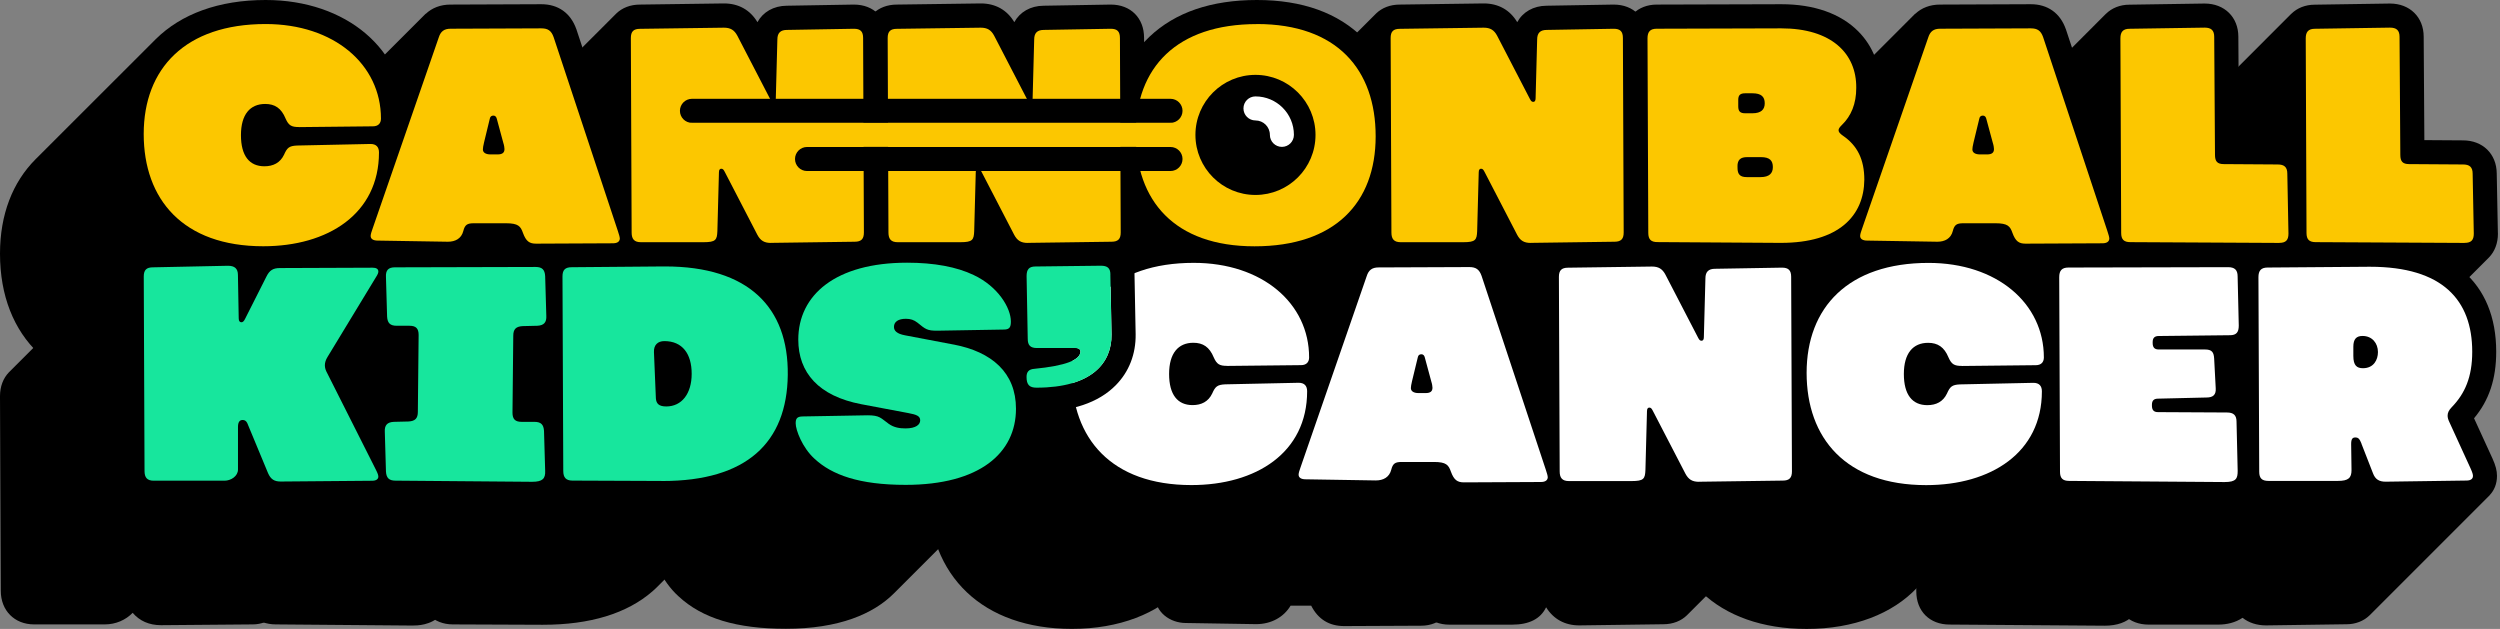 <svg width="636" height="160" viewBox="0 0 636 160" fill="none" xmlns="http://www.w3.org/2000/svg">
<rect x="0" y="0" width="636" height="160" fill="#808080" stroke="none"/>
<g clip-path="url(#clip0_2217_165)">
<path d="M101.655 34.838C102.541 33.541 103.058 31.952 103.058 30.192C103.058 12.694 88.14 0 67.584 0C55.632 0 46.075 3.574 39.629 9.954L9.054 40.503C3.216 46.353 0 54.547 0 64.54C0 85.943 14.004 99.232 36.545 99.232C48.617 99.232 58.438 95.354 64.672 88.723L94.308 59.1C99.576 53.938 102.555 46.989 102.555 38.795C102.555 37.34 102.237 35.989 101.641 34.838H101.655Z" fill="black"/>
<path d="M223.693 65.136C225.096 63.653 225.903 61.602 225.903 59.14L225.705 9.623C225.705 4.58 222.303 1.165 217.234 1.165H217.128L200.146 1.456C196.784 1.482 194.097 3.071 192.694 5.639C190.827 2.515 187.889 0.874 184.169 0.874H184.09L162.806 1.165C160.344 1.165 158.293 1.999 156.823 3.402L126.274 33.938C124.792 35.42 123.931 37.538 123.931 40.079L124.13 89.596C124.13 94.626 127.611 98.147 132.601 98.147H148.551C152.932 98.147 155.831 96.664 157.234 93.726C159.113 96.744 162.012 98.332 165.665 98.332H165.745L187.028 98.041C189.517 98.041 191.595 97.194 193.064 95.751L193.091 95.725L193.157 95.659L223.534 65.281L223.6 65.215L223.693 65.122V65.136Z" fill="black"/>
<path d="M163.799 60.609C163.799 59.444 163.508 58.332 162.991 56.81L146.658 7.518V7.465L146.618 7.412C145.175 3.322 142.012 1.072 137.71 1.072H137.684L114.6 1.165C112.071 1.165 109.927 1.999 108.312 3.521L108.286 3.494L77.67 34.11V34.136C76.638 35.156 75.844 36.479 75.328 38.054L58.557 86.526C57.975 88.114 57.71 89.319 57.71 90.457C57.71 95.169 61.734 97.737 65.533 97.763L83.402 98.054H83.455H83.508C87.32 98.054 90.51 96.281 92.257 93.356H97.498C99.259 96.81 102.065 98.544 105.89 98.544L125.48 98.451C127.995 98.451 129.927 97.565 131.238 96.228L161.694 65.784C163.071 64.381 163.786 62.502 163.786 60.622L163.799 60.609Z" fill="black"/>
<path d="M356.095 34.692C356.095 24.434 352.905 15.817 346.87 9.742C340.437 3.283 331.317 0 319.749 0C308.18 0 298.994 3.137 292.455 9.318C292.323 9.451 292.204 9.583 292.071 9.702L261.496 40.278C255.526 46.234 252.363 54.6 252.363 64.54C252.363 74.481 255.553 83.428 261.588 89.49C268.021 95.95 277.141 99.232 288.709 99.232C300.278 99.232 309.464 96.095 316.003 89.914C316.188 89.742 316.347 89.57 316.519 89.398L347.015 58.915C352.958 52.958 356.095 44.606 356.095 34.692Z" fill="black"/>
<path d="M289.04 65.136C290.444 63.653 291.251 61.602 291.251 59.14L291.052 9.623C291.052 4.58 287.651 1.165 282.581 1.165H282.475L265.493 1.456C262.131 1.482 259.444 3.071 258.041 5.639C256.175 2.515 253.236 0.874 249.517 0.874H249.438L228.154 1.165C225.692 1.165 223.64 1.999 222.171 3.402L191.622 33.938C190.139 35.42 189.279 37.538 189.279 40.079L189.477 89.596C189.477 94.626 192.958 98.147 197.948 98.147H213.898C218.279 98.147 221.178 96.664 222.581 93.726C224.461 96.744 227.359 98.332 231.013 98.332H231.092L252.376 98.041C254.864 98.041 256.942 97.194 258.412 95.751L258.438 95.725L258.504 95.659L288.882 65.281L288.948 65.215L289.04 65.122V65.136Z" fill="black"/>
<path d="M416.982 65.136C418.385 63.653 419.193 61.602 419.193 59.14L418.994 9.623C418.994 4.58 415.592 1.165 410.523 1.165H410.417L393.435 1.456C390.073 1.482 387.386 3.071 385.983 5.639C384.117 2.515 381.178 0.874 377.459 0.874H377.379L356.095 1.165C353.633 1.165 351.582 1.999 350.113 3.402L319.563 33.938C318.081 35.42 317.22 37.538 317.22 40.079L317.419 89.596C317.419 94.626 320.9 98.147 325.89 98.147H341.84C346.221 98.147 349.12 96.664 350.523 93.726C352.402 96.744 355.301 98.332 358.954 98.332H359.034L380.318 98.041C382.806 98.041 384.884 97.194 386.354 95.751L386.38 95.725L386.446 95.659L416.823 65.281L416.89 65.215L416.982 65.122V65.136Z" fill="black"/>
<path d="M480.424 45.811C480.424 40.397 478.862 35.95 475.791 32.495C477.498 29.623 478.372 26.234 478.372 22.396C478.425 16.744 476.492 11.767 472.773 8.008C468.286 3.468 461.509 1.072 453.17 1.072H453.157L421.469 1.165C419.034 1.165 416.956 2.012 415.473 3.481L384.924 34.031C383.441 35.539 382.581 37.684 382.581 40.185L382.78 89.702C382.78 94.745 386.181 98.147 391.251 98.147L422.316 98.346H422.661C431.145 98.346 437.882 96.32 442.674 92.336C443.177 91.926 443.627 91.476 444.077 91.026V91.052L474.666 60.477C478.398 56.665 480.384 51.648 480.45 45.811H480.424Z" fill="black"/>
<path d="M635.46 59.378V59.325L635.169 44.116C635.129 39.166 631.621 35.711 626.592 35.711L616.757 35.645L616.585 9.331C616.585 4.381 613.064 0.9 608.008 0.9H607.915L588.882 1.191C586.473 1.191 584.408 2.051 582.938 3.481L582.819 3.587L552.389 34.03C550.893 35.539 550.033 37.684 550.033 40.198L550.232 89.715C550.232 94.758 553.633 98.16 558.703 98.16L596.519 98.359C599.007 98.359 601.099 97.538 602.581 96.108L633.21 65.48C634.639 63.997 635.473 61.919 635.473 59.431V59.378H635.46Z" fill="black"/>
<path d="M588.312 59.378V59.325L588.021 44.116C587.981 39.166 584.474 35.711 579.444 35.711L569.61 35.645L569.437 9.331C569.437 4.381 565.917 0.9 560.86 0.9H560.768L541.734 1.191C539.325 1.191 537.26 2.051 535.791 3.481L535.672 3.587L505.242 34.03C503.746 35.539 502.885 37.684 502.885 40.198L503.084 89.715C503.084 94.758 506.486 98.16 511.555 98.16L549.371 98.359C551.86 98.359 553.951 97.538 555.434 96.108L586.062 65.48C587.492 63.997 588.326 61.919 588.326 59.431V59.378H588.312Z" fill="black"/>
<path d="M542.727 60.609C542.727 59.444 542.436 58.332 541.919 56.81L525.586 7.518V7.465L525.546 7.412C524.103 3.322 520.94 1.072 516.638 1.072H516.612L493.528 1.165C490.999 1.165 488.855 1.999 487.24 3.521L487.214 3.494L456.598 34.11V34.136C455.566 35.156 454.772 36.479 454.256 38.054L437.485 86.526C436.903 88.114 436.638 89.319 436.638 90.457C436.638 95.169 440.662 97.737 444.461 97.763L462.33 98.054H462.383H462.436C466.248 98.054 469.438 96.281 471.185 93.356H476.426C478.187 96.81 480.993 98.544 484.818 98.544L504.408 98.451C506.923 98.451 508.855 97.565 510.166 96.228L540.622 65.784C541.999 64.381 542.714 62.502 542.714 60.622L542.727 60.609Z" fill="black"/>
<path d="M101.046 116.598L89.159 93.011L100.741 73.911C101.522 72.72 102.383 71.118 102.383 69.067C102.383 64.447 98.465 61.959 94.785 61.959L71.185 62.052C68.59 62.052 66.433 62.819 64.725 64.341C63.19 62.541 60.834 61.469 58.001 61.469H57.882L38.862 61.866C36.559 61.88 34.613 62.608 33.17 63.878V63.852L32.8 64.209C32.786 64.222 32.773 64.236 32.76 64.249L2.343 94.639C2.343 94.639 2.316 94.666 2.303 94.679L2.25 94.732C0.821 96.228 0 98.306 0 100.781L0.199 150.298C0.199 155.314 3.68 158.848 8.67 158.848H26.671C29.477 158.848 32.005 157.71 33.752 155.897C35.5 157.962 37.948 159.047 40.953 159.047L64.289 158.848C66.552 158.848 68.524 158.001 69.901 156.612L100.344 126.181C101.615 124.897 102.383 123.177 102.383 121.205C102.383 119.418 101.721 117.948 101.046 116.612V116.598Z" fill="black"/>
<path d="M575.685 82.819V82.674L575.394 70.205C575.354 65.255 571.833 61.813 566.817 61.813H566.803L526.208 61.906C523.746 61.906 521.655 62.767 520.159 64.262L489.715 94.706C488.193 96.228 487.306 98.385 487.306 100.927L487.505 150.444C487.505 155.487 490.907 158.888 495.976 158.888L535.447 159.179C538.584 159.179 541.006 158.293 542.634 156.665L573.091 126.221H573.077C574.586 124.699 575.394 122.515 575.394 119.775V119.629L575.103 107.161C575.076 103.389 573.024 100.49 569.821 99.325C569.821 99.021 569.821 98.703 569.808 98.372L569.437 91.145C573.249 90.311 575.698 87.161 575.698 82.793L575.685 82.819Z" fill="black"/>
<path d="M337.776 95.592C338.663 94.295 339.179 92.707 339.179 90.946C339.179 73.448 324.262 60.754 303.706 60.754C291.754 60.754 282.197 64.328 275.751 70.708L245.189 101.257C239.351 107.108 236.135 115.301 236.135 125.294C236.135 146.697 250.139 159.987 272.68 159.987C284.752 159.987 294.573 156.108 300.807 149.477L330.443 119.854C335.711 114.692 338.69 107.743 338.69 99.55C338.69 98.094 338.372 96.744 337.776 95.592Z" fill="black"/>
<path d="M144.527 109.477V109.384V109.292C144.249 104.566 141.138 101.443 136.559 101.191L136.678 88.987H136.903H137.009H137.114C142.091 88.683 145.374 85.03 145.122 80.066L144.831 70.059V69.967V69.874C144.54 64.937 141.178 61.76 136.267 61.76H136.254L100.45 61.853C97.459 61.853 95.566 63.057 94.454 64.143L63.918 94.679C63.918 94.679 63.839 94.758 63.799 94.798C62.727 95.936 61.496 97.948 61.654 101.125L61.946 111.132V111.224V111.317C62.224 116.042 65.334 119.179 69.914 119.417L69.795 131.621H69.57H69.464H69.358C66.221 131.807 64.355 133.223 63.336 134.374C62.343 135.499 61.191 137.485 61.337 140.542L61.628 150.549V150.642V150.734C61.919 155.672 65.281 158.848 70.192 158.848L104.858 159.139H104.897C106.142 159.139 109.596 159.113 112.098 156.532L142.555 126.088C142.555 126.088 142.581 126.062 142.594 126.049C144.183 124.381 144.924 122.184 144.818 119.51L144.527 109.477Z" fill="black"/>
<path d="M206.539 95.447C206.658 85.48 203.759 77.446 197.948 71.569C191.449 65.004 181.787 61.668 169.226 61.668H168.577L145.4 61.867C142.885 61.867 140.781 62.714 139.298 64.209L108.868 94.639C107.386 96.122 106.539 98.24 106.539 100.781L106.737 150.298C106.737 155.315 110.218 158.849 115.208 158.849L137.776 158.941H138.12C150.139 158.941 159.537 156.069 166.036 150.391C166.539 149.954 167.002 149.504 167.465 149.041L197.948 118.571H197.935C203.534 112.919 206.446 105.149 206.552 95.434L206.539 95.447Z" fill="black"/>
<path d="M264.553 103.984C264.553 98.068 262.594 93.051 258.941 89.213C261.403 88.088 263.283 85.678 263.283 81.787C263.283 74.375 256.731 67.439 250.271 64.408C245.122 61.959 238.544 60.702 230.748 60.702C220.596 60.702 212.402 62.965 206.42 67.452C205.52 68.127 204.686 68.855 203.905 69.623L173.448 100.08C168.948 104.5 166.499 110.338 166.499 116.85C166.499 122.277 168.127 126.936 171.211 130.629C167.902 131.569 165.824 134.375 165.824 138.174C165.824 141.972 168.352 147.823 172.601 151.688C178.663 157.326 187.359 159.96 199.934 159.96C213.369 159.96 222.184 156.228 227.505 150.867L258.173 120.212H258.16C262.674 115.54 264.58 109.689 264.58 104.024L264.553 103.984Z" fill="black"/>
<path d="M399.868 121.337C399.868 120.172 399.577 119.06 399.06 117.538L382.727 68.246V68.193L382.687 68.141C381.244 64.05 378.081 61.8 373.779 61.8H373.753L350.669 61.893C348.14 61.893 345.996 62.727 344.381 64.249L344.355 64.222L313.739 94.838V94.865C312.707 95.884 311.913 97.207 311.397 98.782L294.626 147.254C294.044 148.842 293.779 150.046 293.779 151.185C293.779 155.897 297.803 158.465 301.602 158.491L319.471 158.782H319.524H319.577C323.389 158.782 326.579 157.009 328.326 154.084H333.567C335.328 157.538 338.134 159.272 341.959 159.272L361.549 159.179C364.064 159.179 365.996 158.293 367.307 156.956L397.763 126.512C399.14 125.109 399.855 123.23 399.855 121.35L399.868 121.337Z" fill="black"/>
<path d="M524.699 95.605C525.586 94.308 526.102 92.72 526.102 90.96C526.102 73.461 511.185 60.768 490.629 60.768C478.676 60.768 469.12 64.341 462.674 70.721L432.111 101.271C426.274 107.121 423.058 115.314 423.058 125.308C423.058 146.711 437.062 160 459.603 160C471.674 160 481.496 156.122 487.73 149.49L517.366 119.868C522.634 114.705 525.612 107.756 525.612 99.563C525.612 98.107 525.295 96.757 524.699 95.605Z" fill="black"/>
<path d="M459.788 125.903C461.191 124.421 461.999 122.369 461.999 119.907L461.8 70.39C461.8 65.347 458.399 61.932 453.329 61.932H453.223L436.241 62.224C432.879 62.25 430.192 63.838 428.789 66.406C426.923 63.282 423.984 61.641 420.265 61.641H420.185L398.901 61.932C396.44 61.932 394.388 62.766 392.919 64.169L362.369 94.705C360.887 96.188 360.027 98.306 360.027 100.847L360.225 150.364C360.225 155.394 363.706 158.914 368.696 158.914H384.646C389.027 158.914 391.926 157.432 393.329 154.494C395.209 157.511 398.107 159.1 401.761 159.1H401.84L423.124 158.809C425.612 158.809 427.69 157.961 429.16 156.519L429.186 156.492L429.252 156.426L459.629 126.049L459.696 125.983L459.788 125.89V125.903Z" fill="black"/>
<path d="M633.395 125.943C634.52 124.752 635.235 123.11 635.235 121.059C635.235 119.735 634.891 118.425 634.097 116.664L629.398 106.406C633.236 101.84 635.036 96.4 635.036 89.464C635.036 71.833 623.322 61.721 602.912 61.721H602.568L576.823 61.919C574.428 61.919 572.389 62.753 570.907 64.169L570.801 64.275C570.774 64.302 570.761 64.315 570.735 64.341L540.357 94.719C540.357 94.719 540.318 94.758 540.291 94.785L540.238 94.838C538.796 96.347 537.948 98.451 537.948 100.94L538.147 150.457C538.147 155.5 541.549 158.901 546.618 158.901H564.328C566.499 158.901 568.723 158.385 570.496 157.167C572.098 158.425 574.136 159.1 576.466 159.1H576.559L597.075 158.809C599.166 158.795 601.258 158.041 602.74 156.611L602.912 156.453L633.342 126.022L633.408 125.956L633.395 125.943Z" fill="black"/>
<path d="M600.741 112.852L603.68 120.384C604.262 121.946 605.242 122.541 606.909 122.541L627.452 122.25C628.524 122.25 629.12 121.853 629.12 121.072C629.12 120.781 629.027 120.291 628.537 119.219L623.256 107.677C622.766 106.698 622.674 106.208 622.674 105.718C622.674 105.03 622.965 104.355 623.746 103.561C627.068 100.132 628.935 95.936 628.935 89.477C628.935 76.347 621.39 67.862 602.938 67.862C602.833 67.862 602.727 67.862 602.621 67.862L576.889 68.061C575.222 68.061 574.547 68.842 574.547 70.51L574.745 120C574.745 121.668 575.433 122.343 577.088 122.343H594.798C597.445 122.343 598.226 121.562 598.226 119.603L598.134 112.958C598.134 111.595 598.531 111.29 599.206 111.29C599.987 111.29 600.278 111.688 600.768 112.852H600.741ZM598.69 90.549V88.206C598.69 86.248 599.471 85.466 601.032 85.466C603.481 85.466 604.95 87.32 604.95 89.57C604.95 91.529 603.878 93.673 601.138 93.673C599.576 93.673 598.69 92.985 598.69 90.549Z" fill="white"/>
<path d="M96.241 121.204C96.241 120.913 96.148 120.516 95.553 119.351L83.23 94.904C82.832 94.216 82.647 93.541 82.647 92.945C82.647 92.257 82.846 91.582 83.335 90.787L95.566 70.642C96.148 69.755 96.254 69.371 96.254 69.08C96.254 68.392 95.672 68.101 94.785 68.101L71.211 68.193C69.451 68.193 68.564 68.776 67.783 70.351L62.303 81.204C62.012 81.787 61.721 81.985 61.416 81.985C61.019 81.985 60.728 81.694 60.728 81.006L60.529 69.954C60.529 68.286 59.643 67.611 57.988 67.611L38.915 68.008C37.247 68.008 36.572 68.696 36.572 70.351L36.77 119.841C36.77 121.509 37.459 122.29 39.113 122.29H57.114C58.782 122.29 60.543 121.112 60.543 119.457V108.604C60.543 107.426 60.94 106.843 61.721 106.843C62.21 106.843 62.608 107.042 62.899 107.624L68.18 120.344C68.868 121.906 69.742 122.502 71.41 122.502L94.692 122.303C95.672 122.303 96.254 121.906 96.254 121.231L96.241 121.204Z" fill="#17E69D"/>
<path d="M135.367 122.568C138.015 122.568 138.795 121.787 138.69 119.736L138.398 109.663C138.306 107.995 137.617 107.32 135.95 107.32H132.72C131.052 107.32 130.377 106.632 130.377 104.977L130.576 85.414C130.576 83.746 131.264 83.071 132.919 82.965L136.731 82.873C138.398 82.78 139.073 81.986 138.981 80.331L138.69 70.258C138.597 68.591 137.909 67.915 136.241 67.915L100.437 68.008C98.769 68.008 98.094 68.789 98.187 70.457L98.478 80.53C98.57 82.198 99.259 82.873 100.927 82.873H104.156C105.824 82.873 106.499 83.561 106.499 85.215L106.3 104.779C106.3 106.446 105.612 107.121 103.958 107.227L100.146 107.32C98.478 107.413 97.803 108.207 97.895 109.861L98.187 119.934C98.279 121.602 98.968 122.277 100.635 122.277L135.354 122.568H135.367Z" fill="#17E69D"/>
<path d="M168.233 122.369C168.339 122.369 168.445 122.369 168.551 122.369C189.954 122.369 200.212 112.601 200.41 95.367C200.609 78.213 190.43 67.783 169.212 67.783C169.014 67.783 168.815 67.783 168.617 67.783L145.44 67.981C143.772 67.981 143.097 68.669 143.097 70.324L143.296 119.814C143.296 121.482 143.984 122.263 145.639 122.263L168.233 122.356V122.369ZM169.014 86.777C173.607 86.777 175.963 90.006 175.963 95.089C175.963 100.172 173.422 103.402 169.504 103.402C167.651 103.402 166.962 102.713 166.856 101.35L166.367 89.609C166.274 87.756 167.346 86.777 169.014 86.777Z" fill="#17E69D"/>
<path d="M312.204 93.091L330.986 92.892C332.35 92.892 333.038 92.111 333.038 90.933C333.038 77.141 321.099 66.87 303.693 66.87C283.256 66.87 272.68 78.213 272.68 94.838C272.68 111.463 282.661 123.402 303.097 123.402C319.537 123.402 332.535 115.182 332.535 99.537C332.535 98.173 331.847 97.379 330.377 97.379L311.701 97.776C309.649 97.869 309.16 98.359 308.379 100.119C307.399 102.171 305.639 103.058 303.389 103.058C299.577 103.058 297.419 100.41 297.419 95.129C297.419 89.848 299.762 87.201 303.587 87.201C306.036 87.201 307.69 88.273 308.776 90.92C309.557 92.68 310.245 93.077 312.204 93.077V93.091Z" fill="white"/>
<path d="M280.04 67.598C281.707 67.598 282.488 68.18 282.488 69.848L282.78 85.109C282.872 92.35 277.697 98.61 263.706 98.61C261.946 98.61 261.165 97.922 261.165 95.87C261.165 94.6 261.747 93.911 263.124 93.819C271.145 93.038 274.864 91.569 274.864 89.411C274.864 88.921 274.467 88.524 273.594 88.524H263.812C262.144 88.524 261.469 87.836 261.469 86.181L261.178 70.232C261.178 68.564 261.76 67.783 263.428 67.783L280.053 67.584M280.04 61.469H279.974L263.375 61.668C258.385 61.694 255.036 65.123 255.036 70.245V70.351L255.328 86.248C255.328 88.034 255.778 89.609 256.559 90.907C255.579 92.244 255.036 93.938 255.036 95.87C255.036 101.257 258.438 104.739 263.706 104.739C272.667 104.739 279.444 102.475 283.865 97.988C287.227 94.573 288.974 90.086 288.908 85.03L288.617 69.782C288.59 64.805 285.149 61.469 280.04 61.469Z" fill="black"/>
<path d="M242.581 87.651L230.258 85.308C228.101 84.911 227.426 84.13 227.426 83.15C227.426 81.88 228.498 81.099 230.457 81.099C231.635 81.099 232.508 81.39 233.395 82.078C235.447 83.746 235.844 84.13 238.385 84.13L255.407 83.839C256.876 83.839 257.167 83.15 257.167 81.787C257.167 78.359 253.938 72.892 247.677 69.954C243.375 67.902 237.697 66.83 230.761 66.83C212.561 66.83 203.084 75.05 203.084 86.393C203.084 94.811 208.273 100.768 219.126 102.833L231.066 105.083C233.223 105.48 234.097 105.864 234.097 106.936C234.097 108.008 233.025 108.988 230.377 108.988C228.908 108.988 227.439 108.789 226.075 107.81C224.024 106.34 223.825 105.652 220.702 105.652L204.275 105.943C202.713 105.943 202.422 106.526 202.422 107.704C202.422 109.371 204.09 113.872 207.214 116.704C211.621 120.808 218.557 123.349 230.39 123.349C249.265 123.349 258.465 115.235 258.465 103.984C258.465 94.785 252.297 89.504 242.621 87.651H242.581Z" fill="#17E69D"/>
<path d="M393.739 121.337C393.739 121.046 393.541 120.358 393.25 119.484L376.916 70.192C376.334 68.524 375.447 67.942 373.792 67.942L350.708 68.034C349.041 68.034 348.167 68.723 347.677 70.285L330.854 118.902C330.563 119.682 330.364 120.371 330.364 120.755C330.364 121.536 331.052 121.933 332.125 121.933L350.02 122.224C351.873 122.224 353.448 121.443 353.938 119.484C354.335 117.922 354.917 117.525 356.585 117.525H364.805C367.929 117.525 368.524 118.306 369.107 119.974C369.888 122.131 370.774 122.714 372.429 122.714L391.992 122.621C393.064 122.621 393.753 122.224 393.753 121.35L393.739 121.337ZM362.647 100H360.887C359.616 100 358.928 99.51 358.928 98.729C358.928 98.332 359.021 97.843 359.219 96.969L360.688 90.907C360.781 90.324 361.178 90.126 361.575 90.126C362.158 90.126 362.356 90.523 362.462 90.907L364.13 97.075C364.328 97.657 364.421 98.346 364.421 98.637C364.421 99.524 363.931 100 362.661 100H362.647Z" fill="white"/>
<path d="M499.127 93.104L517.909 92.905C519.272 92.905 519.96 92.124 519.96 90.946C519.96 77.154 508.021 66.883 490.616 66.883C470.179 66.883 459.603 78.226 459.603 94.851C459.603 111.476 469.583 123.415 490.02 123.415C506.459 123.415 519.457 115.195 519.457 99.55C519.457 98.187 518.769 97.392 517.3 97.392L498.624 97.79C496.572 97.882 496.082 98.372 495.301 100.132C494.322 102.184 492.561 103.071 490.311 103.071C486.499 103.071 484.342 100.424 484.342 95.142C484.342 89.861 486.684 87.214 490.51 87.214C492.958 87.214 494.613 88.286 495.698 90.933C496.479 92.694 497.168 93.091 499.127 93.091V93.104Z" fill="white"/>
<path d="M432.204 122.555L453.528 122.264C455.195 122.264 455.87 121.575 455.87 119.921L455.672 70.43C455.672 68.763 454.983 68.088 453.329 68.088L436.307 68.379C434.639 68.379 433.858 69.16 433.858 70.827L433.461 85.798C433.461 86.486 433.17 86.684 432.879 86.684C432.482 86.684 432.297 86.486 431.992 85.904L423.68 69.861C422.899 68.392 421.919 67.81 420.252 67.81L398.928 68.101C397.26 68.101 396.585 68.789 396.585 70.444L396.784 119.934C396.784 121.602 397.472 122.383 399.126 122.383H415.076C418.2 122.383 418.504 121.8 418.597 119.55L418.994 104.58C418.994 103.892 419.285 103.693 419.576 103.693C419.974 103.693 420.159 103.892 420.463 104.474L428.776 120.516C429.557 121.986 430.536 122.568 432.204 122.568V122.555Z" fill="white"/>
<path d="M565.943 122.634C568.882 122.634 569.265 121.747 569.265 119.801L568.974 107.28C568.974 105.612 568.193 104.937 566.526 104.937L549.014 104.845C547.942 104.845 547.452 104.355 547.452 103.177V102.978C547.452 101.906 547.942 101.416 549.014 101.416L561.337 101.125C563.005 101.125 563.786 100.437 563.68 98.782L563.283 91.251C563.19 89.583 562.7 88.908 560.94 88.908H549.199C548.127 88.908 547.637 88.418 547.637 87.24V87.042C547.637 85.97 548.127 85.48 549.199 85.48L567.293 85.281C568.961 85.281 569.543 84.5 569.543 82.833L569.252 70.311C569.252 68.643 568.471 67.968 566.803 67.968L526.208 68.061C524.54 68.061 523.865 68.842 523.865 70.51L524.064 120C524.064 121.668 524.752 122.343 526.406 122.343L565.917 122.634H565.943Z" fill="white"/>
<path d="M282.488 69.848C282.488 68.18 281.708 67.598 280.04 67.598L263.415 67.796C261.747 67.796 261.165 68.577 261.165 70.245L261.456 86.195C261.456 87.862 262.144 88.537 263.799 88.537H273.58C274.467 88.537 274.851 88.934 274.851 89.424C274.851 91.582 271.132 93.038 263.111 93.832C261.747 93.925 261.152 94.613 261.152 95.884C261.152 97.935 261.933 98.624 263.693 98.624C277.684 98.624 282.859 92.363 282.766 85.123L282.475 69.861L282.488 69.848Z" fill="#17E69D"/>
<path d="M157.67 60.609C157.67 60.318 157.472 59.63 157.181 58.756L140.847 9.464C140.265 7.796 139.378 7.214 137.723 7.214L114.639 7.307C112.972 7.307 112.098 7.995 111.608 9.557L94.785 58.173C94.494 58.954 94.295 59.643 94.295 60.027C94.295 60.807 94.984 61.205 96.056 61.205L113.951 61.496C115.804 61.496 117.379 60.715 117.869 58.756C118.266 57.194 118.848 56.797 120.516 56.797H128.736C131.86 56.797 132.455 57.578 133.038 59.246C133.819 61.403 134.705 61.986 136.36 61.986L155.923 61.893C156.995 61.893 157.684 61.496 157.684 60.622L157.67 60.609ZM126.565 39.285H124.805C123.534 39.285 122.846 38.796 122.846 38.015C122.846 37.618 122.938 37.128 123.137 36.254L124.606 30.192C124.699 29.61 125.096 29.411 125.493 29.411C126.075 29.411 126.274 29.808 126.38 30.192L128.048 36.36C128.246 36.943 128.339 37.631 128.339 37.922C128.339 38.809 127.849 39.285 126.578 39.285H126.565Z" fill="#FCC700"/>
<path d="M261.443 61.787L282.766 61.495C284.434 61.495 285.109 60.807 285.109 59.153L284.911 9.662C284.911 7.995 284.222 7.319 282.568 7.319L265.546 7.611C263.878 7.611 263.097 8.392 263.097 10.059L262.7 25.03C262.7 25.718 262.409 25.916 262.118 25.916C261.721 25.916 261.535 25.718 261.231 25.136L252.919 9.093C252.138 7.624 251.158 7.042 249.49 7.042L228.167 7.333C226.499 7.333 225.824 8.021 225.824 9.676L226.023 59.166C226.023 60.834 226.711 61.615 228.365 61.615H244.315C247.439 61.615 247.743 61.032 247.836 58.782L248.233 43.812C248.233 43.124 248.524 42.925 248.815 42.925C249.212 42.925 249.398 43.124 249.702 43.706L258.015 59.748C258.796 61.218 259.775 61.8 261.443 61.8V61.787Z" fill="#FCC700"/>
<path d="M536.598 60.609C536.598 60.318 536.4 59.63 536.109 58.756L519.775 9.464C519.193 7.796 518.306 7.214 516.651 7.214L493.567 7.307C491.899 7.307 491.026 7.995 490.536 9.557L473.713 58.173C473.422 58.954 473.223 59.643 473.223 60.027C473.223 60.807 473.911 61.205 474.984 61.205L492.879 61.496C494.732 61.496 496.307 60.715 496.797 58.756C497.194 57.194 497.776 56.797 499.444 56.797H507.664C510.788 56.797 511.383 57.578 511.966 59.246C512.747 61.403 513.633 61.986 515.288 61.986L534.851 61.893C535.923 61.893 536.612 61.496 536.612 60.622L536.598 60.609ZM505.493 39.285H503.733C502.462 39.285 501.774 38.796 501.774 38.015C501.774 37.618 501.866 37.128 502.065 36.254L503.534 30.192C503.627 29.61 504.024 29.411 504.421 29.411C505.003 29.411 505.202 29.808 505.308 30.192L506.976 36.36C507.174 36.943 507.267 37.631 507.267 37.922C507.267 38.809 506.777 39.285 505.506 39.285H505.493Z" fill="#FCC700"/>
<path d="M196.109 61.787L217.432 61.495C219.1 61.495 219.775 60.807 219.775 59.153L219.576 9.662C219.576 7.995 218.888 7.319 217.234 7.319L200.212 7.611C198.544 7.611 197.763 8.392 197.763 10.059L197.366 25.03C197.366 25.718 197.075 25.916 196.784 25.916C196.387 25.916 196.201 25.718 195.897 25.136L187.584 9.093C186.803 7.624 185.824 7.042 184.156 7.042L162.833 7.333C161.165 7.333 160.49 8.021 160.49 9.676L160.688 59.166C160.688 60.834 161.377 61.615 163.031 61.615H178.981C182.105 61.615 182.409 61.032 182.502 58.782L182.899 43.812C182.899 43.124 183.19 42.925 183.481 42.925C183.878 42.925 184.064 43.124 184.368 43.706L192.68 59.748C193.461 61.218 194.441 61.8 196.109 61.8V61.787Z" fill="#FCC700"/>
<path d="M319.749 6.128C299.312 6.128 288.934 17.181 288.934 34.097C288.934 51.013 298.716 62.661 319.153 62.661C339.59 62.661 349.967 51.608 349.967 34.679C349.967 17.75 340.185 6.115 319.749 6.115V6.128ZM319.351 42.422C315.433 42.422 313.382 39.775 313.382 34.309C313.382 28.842 315.632 26.38 319.55 26.38C323.468 26.38 325.519 29.027 325.519 34.494C325.519 39.96 323.269 42.422 319.351 42.422Z" fill="#FCC700"/>
<path d="M389.398 61.787L410.721 61.495C412.389 61.495 413.064 60.807 413.064 59.153L412.866 9.662C412.866 7.995 412.177 7.319 410.523 7.319L393.501 7.611C391.833 7.611 391.052 8.392 391.052 10.059L390.655 25.03C390.655 25.718 390.364 25.916 390.073 25.916C389.676 25.916 389.491 25.718 389.186 25.136L380.874 9.093C380.093 7.624 379.113 7.042 377.446 7.042L356.122 7.333C354.454 7.333 353.779 8.021 353.779 9.676L353.978 59.166C353.978 60.834 354.666 61.615 356.32 61.615H372.27C375.394 61.615 375.698 61.032 375.791 58.782L376.188 43.812C376.188 43.124 376.479 42.925 376.77 42.925C377.168 42.925 377.353 43.124 377.657 43.706L385.97 59.748C386.751 61.218 387.73 61.8 389.398 61.8V61.787Z" fill="#FCC700"/>
<path d="M452.773 61.787C452.879 61.787 452.985 61.787 453.077 61.787C467.823 61.787 474.189 54.878 474.282 45.745C474.282 40.556 472.522 37.035 468.802 34.494C468.114 34.004 467.73 33.607 467.73 33.13C467.73 32.733 468.021 32.349 468.511 31.86C470.96 29.517 472.23 26.38 472.23 22.369C472.323 13.567 465.877 7.214 453.157 7.214L421.469 7.307C419.801 7.307 419.126 8.087 419.126 9.755L419.325 59.246C419.325 60.913 420.013 61.589 421.668 61.589L452.773 61.787ZM442.21 25.401C442.21 24.223 442.7 23.733 443.971 23.733H445.824C448.074 23.733 448.948 24.62 448.948 26.274C448.948 27.836 448.061 28.816 445.824 28.816H443.971C442.7 28.816 442.21 28.326 442.21 27.055V25.387V25.401ZM442.012 42.316C442.012 40.649 442.793 39.974 444.461 39.974H447.981C450.232 39.974 451.013 40.861 451.013 42.515C451.013 44.077 450.126 45.056 447.889 45.056H444.368C442.7 45.056 442.025 44.368 442.025 42.714V42.316H442.012Z" fill="#FCC700"/>
<path d="M579.841 61.787C581.509 61.787 582.184 61.099 582.184 59.444L581.893 44.182C581.893 42.515 581.112 41.84 579.444 41.84L565.745 41.747C564.077 41.747 563.494 41.059 563.494 39.404L563.296 9.371C563.296 7.703 562.515 7.028 560.847 7.028L541.774 7.32C540.106 7.32 539.431 8.1 539.431 9.768L539.629 59.259C539.629 60.926 540.318 61.602 541.972 61.602L579.828 61.8L579.841 61.787Z" fill="#FCC700"/>
<path d="M626.989 61.787C628.657 61.787 629.332 61.099 629.332 59.444L629.041 44.182C629.041 42.515 628.26 41.84 626.592 41.84L612.892 41.747C611.225 41.747 610.642 41.059 610.642 39.404L610.444 9.371C610.444 7.703 609.663 7.028 607.995 7.028L588.922 7.32C587.254 7.32 586.579 8.1 586.579 9.768L586.777 59.259C586.777 60.926 587.466 61.602 589.12 61.602L626.976 61.8L626.989 61.787Z" fill="#FCC700"/>
<path d="M76.082 32.336L94.864 32.138C96.228 32.138 96.916 31.357 96.916 30.179C96.916 16.387 84.977 6.115 67.571 6.115C47.134 6.115 36.559 17.459 36.559 34.084C36.559 50.708 46.539 62.647 66.975 62.647C83.415 62.647 96.413 54.428 96.413 38.782C96.413 37.419 95.725 36.625 94.255 36.625L75.579 37.022C73.528 37.115 73.038 37.604 72.257 39.365C71.277 41.416 69.517 42.303 67.267 42.303C63.455 42.303 61.297 39.656 61.297 34.375C61.297 29.093 63.64 26.446 67.465 26.446C69.914 26.446 71.569 27.518 72.654 30.166C73.435 31.926 74.123 32.323 76.082 32.323V32.336Z" fill="#FCC700"/>
<path d="M319.391 49.596C327.836 49.596 334.666 42.753 334.666 34.322C334.666 25.89 327.823 19.047 319.391 19.047C310.96 19.047 304.117 25.89 304.117 34.322C304.117 42.753 310.96 49.596 319.391 49.596Z" fill="black"/>
<path d="M326.115 37.366C324.434 37.366 323.058 36.003 323.058 34.309C323.058 32.283 321.416 30.642 319.391 30.642C317.71 30.642 316.334 29.279 316.334 27.584C316.334 25.89 317.697 24.527 319.391 24.527C324.778 24.527 329.173 28.908 329.173 34.309C329.173 35.989 327.809 37.366 326.115 37.366Z" fill="white"/>
<path d="M297.776 31.251H176.029C174.335 31.251 172.972 29.874 172.972 28.193C172.972 26.512 174.348 25.136 176.029 25.136H297.776C299.471 25.136 300.834 26.512 300.834 28.193C300.834 29.874 299.457 31.251 297.776 31.251Z" fill="black"/>
<path d="M297.776 37.366H176.029C174.335 37.366 172.972 35.99 172.972 34.309C172.972 32.627 174.348 31.251 176.029 31.251H297.776C299.471 31.251 300.834 32.627 300.834 34.309C300.834 35.99 299.457 37.366 297.776 37.366Z" fill="#FCC700"/>
<path d="M297.776 43.508H205.308C203.614 43.508 202.25 42.131 202.25 40.45C202.25 38.769 203.627 37.393 205.308 37.393H297.776C299.471 37.393 300.834 38.769 300.834 40.45C300.834 42.131 299.457 43.508 297.776 43.508Z" fill="black"/>
</g>
<defs>
<clipPath id="clip0_2217_165">
<rect width="635.46" height="160" fill="white"/>
</clipPath>
</defs>
</svg>
